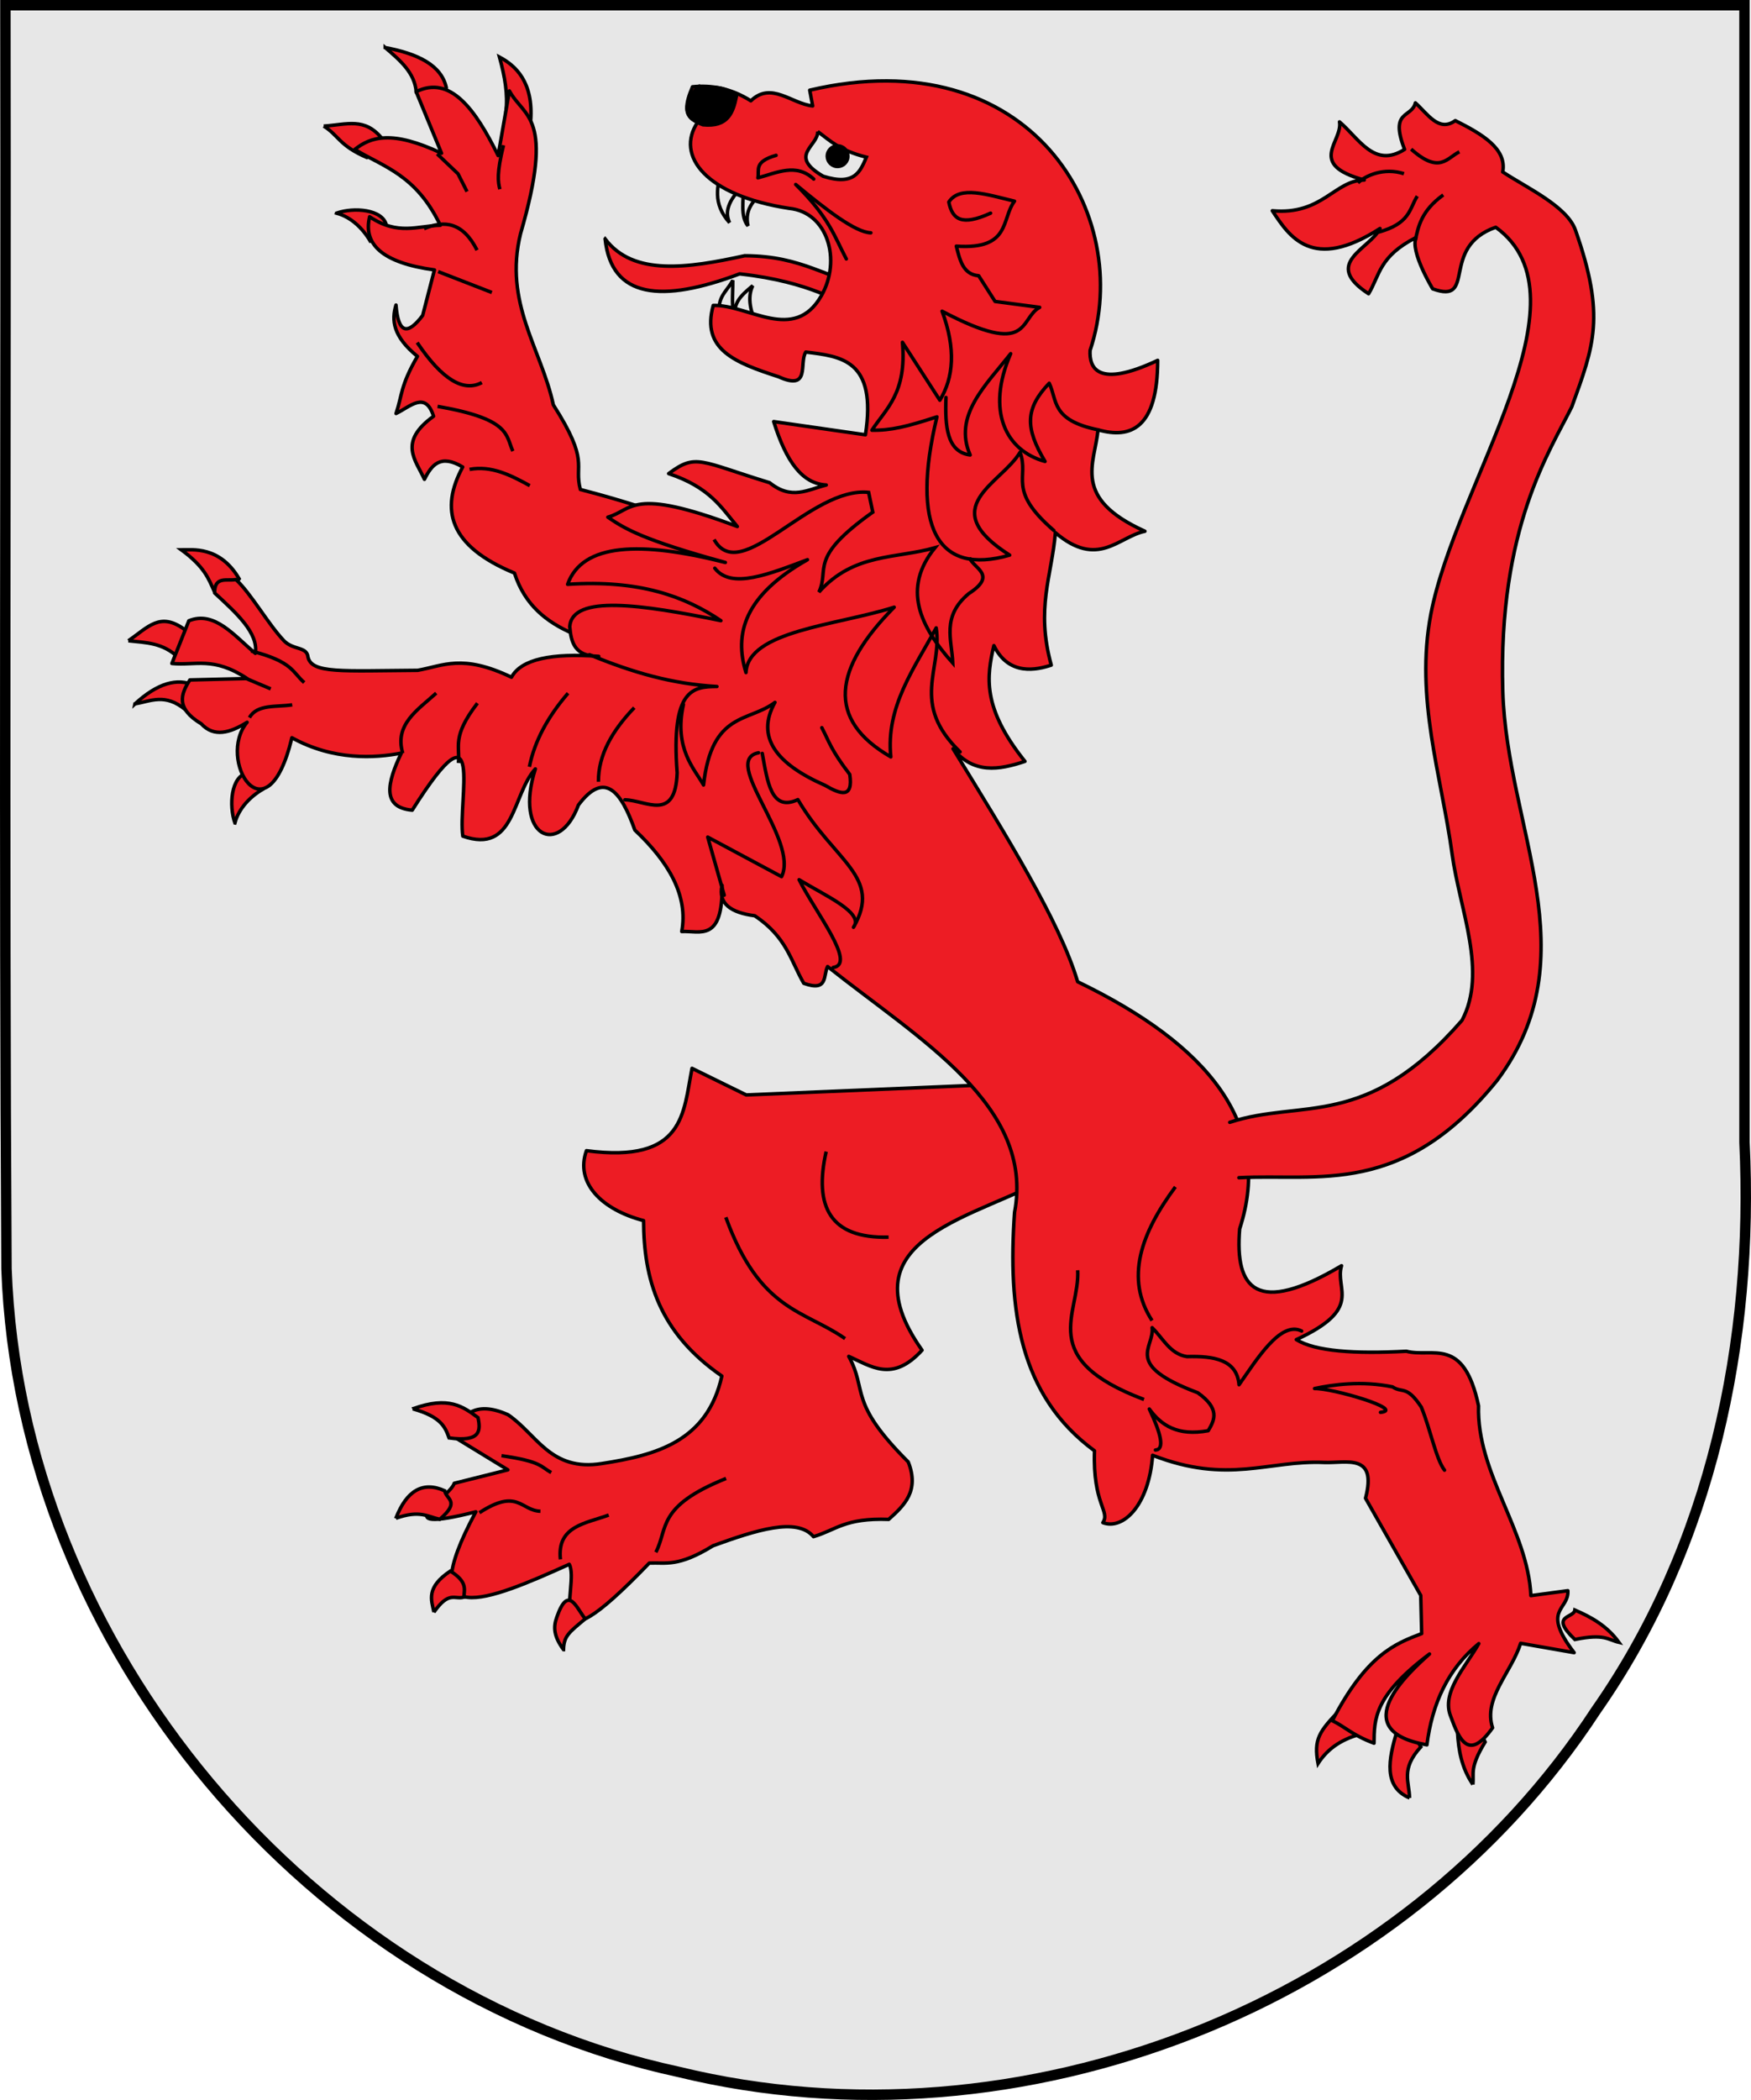 <?xml version="1.0" encoding="UTF-8" standalone="no"?>
<svg
   xmlns:dc="http://purl.org/dc/elements/1.1/"
   xmlns:cc="http://creativecommons.org/ns#"
   xmlns:rdf="http://www.w3.org/1999/02/22-rdf-syntax-ns#"
   xmlns:svg="http://www.w3.org/2000/svg"
   xmlns="http://www.w3.org/2000/svg"
   xmlns:sodipodi="http://sodipodi.sourceforge.net/DTD/sodipodi-0.dtd"
   xmlns:inkscape="http://www.inkscape.org/namespaces/inkscape"
   width="133.086mm"
   height="159.545mm"
   viewBox="0 0 133.086 159.545"
   version="1.1"
   id="svg870"
   inkscape:version="1.0.2-2 (e86c870879, 2021-01-15)"
   sodipodi:docname="Escudo del Señor de Dezpeleta (Vizconde de Valderrto).svg">
  <defs
     id="defs864" />
  <sodipodi:namedview
     id="base"
     pagecolor="#ffffff"
     bordercolor="#666666"
     borderopacity="1.0"
     inkscape:pageopacity="0.0"
     inkscape:pageshadow="2"
     inkscape:zoom="0.61463434"
     inkscape:cx="793.16261"
     inkscape:cy="259.50111"
     inkscape:document-units="mm"
     inkscape:current-layer="layer1"
     inkscape:document-rotation="0"
     showgrid="false"
     inkscape:window-width="1920"
     inkscape:window-height="1057"
     inkscape:window-x="-8"
     inkscape:window-y="-8"
     inkscape:window-maximized="1"
     fit-margin-top="0"
     fit-margin-left="0"
     fit-margin-right="0"
     fit-margin-bottom="0"
     showguides="false" />
  <g
     inkscape:label="Capa 1"
     inkscape:groupmode="layer"
     id="layer1"
     transform="translate(-35.862,-108.68)">
    <g
       id="g1044"
       transform="translate(-543.29,15.696)">
      <path
         style="display:inline;overflow:visible;visibility:visible;fill:#ed1c24;fill-opacity:1;fill-rule:evenodd;stroke:none;stroke-width:0.227;stroke-linecap:butt;stroke-linejoin:miter;stroke-miterlimit:4;stroke-dasharray:none;stroke-dashoffset:0;stroke-opacity:1;marker:none;marker-start:none;marker-mid:none;marker-end:none;enable-background:accumulate"
         d="m 579.563,93.38 c 0.054,32 -0.109,64.004 0.083,96.002 1.02,28.717 23.008,54.947 51.087,61.011 25.977,6.326 55.057,-5.043 69.719,-27.462 8.781,-12.539 12.015,-28.056 11.291,-43.16 0,-28.797 0,-57.594 0,-86.392 -44.06,0 -88.12,0 -132.18,0 z"
         id="path997" />
      <path
         id="path868"
         style="fill:#0071bc;stroke:none;stroke-width:0.794;stroke-linejoin:round"
         d="m 645.681,93.38 -66.117,79.356 c 0.015,5.546 0.035,11.092 0.068,16.637 0.01,0.29 0.026,0.58 0.041,0.87 l 66.009,-79.227 65.905,79.101 c 0.265,-3.446 0.308,-6.911 0.143,-10.355 v -7.11 z m 0,35.274 -63.46,76.166 c 1.231,4.078 2.872,8.028 4.873,11.789 l 58.587,-70.318 58.59,70.321 c 1.996,-3.811 3.565,-7.817 4.744,-11.942 z m 0,35.274 -52.15,62.592 c 2.338,2.996 4.925,5.799 7.725,8.366 l 44.425,-53.321 44.452,53.353 c 2.817,-2.541 5.409,-5.335 7.727,-8.363 z" />
    </g>
    <g
       id="g899" />
    <g
       id="g984"
       transform="rotate(-39.8,790.673,185.657)" />
    <path
       style="display:inline;overflow:visible;visibility:visible;fill:#e7e7e7;fill-opacity:1;fill-rule:evenodd;stroke:none;stroke-width:0.227;stroke-linecap:butt;stroke-linejoin:miter;stroke-miterlimit:4;stroke-dasharray:none;stroke-dashoffset:0;stroke-opacity:1;marker:none;marker-start:none;marker-mid:none;marker-end:none;enable-background:accumulate"
       d="m 36.273,109.076 c 0.054,32 -0.109,64.004 0.083,96.002 1.02,28.717 23.009,54.947 51.087,61.011 25.977,6.326 55.057,-5.043 69.719,-27.462 8.781,-12.539 12.015,-28.056 11.291,-43.16 0,-28.797 0,-57.594 0,-86.392 -44.06,0 -88.12,0 -132.18,0 z"
       id="path1034" />
    <path
       style="display:inline;overflow:visible;visibility:visible;fill:none;fill-opacity:1;fill-rule:evenodd;stroke:#000000;stroke-width:0.794;stroke-linecap:butt;stroke-linejoin:miter;stroke-miterlimit:4;stroke-dasharray:none;stroke-dashoffset:0;stroke-opacity:1;marker:none;marker-start:none;marker-mid:none;marker-end:none;enable-background:accumulate"
       d="m 36.273,109.076 c 0.054,32 -0.109,64.004 0.083,96.002 1.02,28.717 23.009,54.947 51.087,61.011 25.977,6.326 55.057,-5.043 69.719,-27.462 8.781,-12.539 12.015,-28.056 11.291,-43.16 0,-28.797 0,-57.594 0,-86.392 -44.06,0 -88.12,0 -132.18,0 z"
       id="path1046" />
    <g
       id="g1030"
       transform="matrix(1,0,0,0.947,0,2.229)"
       style="stroke-width:1.027" />
    <g
       id="g4884"
       style="display:inline;stroke:#000000;stroke-width:0.308;stroke-miterlimit:4;stroke-dasharray:none"
       transform="matrix(0.859,0,0,0.859,-291.253,-489.124)">
      <path
         style="fill:#ed1c24;fill-rule:evenodd;stroke:#000000;stroke-width:0.308;stroke-linecap:round;stroke-linejoin:round;stroke-miterlimit:4;stroke-dasharray:none;stroke-opacity:1"
         d="m 472.413,791.693 -25.573,1.079 -4.8,-2.354 c -0.78,3.915 -0.614,8.434 -9.342,7.283 -1.012,2.83 1.324,5.211 5.055,6.184 0.018,5.128 1.329,9.878 6.927,13.747 -1.288,5.778 -5.778,6.992 -10.598,7.737 -4.58,0.74 -5.777,-2.602 -8.324,-4.316 -3.045,-1.348 -4.091,0.151 -5.024,1.813 l 5.012,3.064 -4.747,1.189 c -0.351,1.222 -6.345,4.616 1.913,2.522 -5.767,10.731 1.06,7.891 8.266,4.643 1.002,1.802 -2.983,10.352 7.079,-0.108 1.494,-0.062 2.561,0.368 5.648,-1.536 3.768,-1.36 7.417,-2.559 8.882,-0.802 2.012,-0.59 2.766,-1.668 6.655,-1.528 1.397,-1.25 2.736,-2.533 1.729,-5.082 -5.359,-5.341 -3.577,-6.265 -5.261,-9.333 1.978,0.865 3.849,2.342 6.484,-0.548 -7.152,-10.129 5.048,-11.656 11.805,-15.602 z"
         id="path5332"
         inkscape:connector-curvature="0"
         sodipodi:nodetypes="cccccccccccccccccccccc" />
      <g
         id="g5334"
         style="stroke:#000000;stroke-width:0.248;stroke-miterlimit:4;stroke-dasharray:none"
         transform="matrix(1.221,0.214,-0.214,1.222,395.122,668.386)">
        <path
           sodipodi:nodetypes="cccc"
           inkscape:connector-curvature="0"
           id="path5336"
           d="m 28.279,21.716 c 1.234,0.404 2.707,1.318 2.982,4.117 -0.776,1.316 -1.254,0.199 -1.855,-0.364 -0.074,-1.251 -0.506,-2.431 -1.127,-3.753 z"
           style="fill:#ed1c24;fill-rule:evenodd;stroke:#000000;stroke-width:0.248;stroke-linecap:round;stroke-linejoin:miter;stroke-miterlimit:4;stroke-dasharray:none;stroke-opacity:1" />
        <path
           sodipodi:nodetypes="cccc"
           inkscape:connector-curvature="0"
           id="path5338"
           d="m 20.131,22.46 c 2.369,0.026 4.168,0.541 4.789,2.064 -0.073,1.451 -1.318,0.557 -2.066,0.657 -0.352,-1.324 -1.515,-2.003 -2.723,-2.721 z"
           style="fill:#ed1c24;fill-rule:evenodd;stroke:#000000;stroke-width:0.248;stroke-linecap:butt;stroke-linejoin:miter;stroke-miterlimit:4;stroke-dasharray:none;stroke-opacity:1" />
        <path
           sodipodi:nodetypes="cccc"
           inkscape:connector-curvature="0"
           id="path5340"
           d="m 16.772,28.729 c 1.614,-0.387 2.762,-1.142 4.256,0.158 0.354,1.011 -0.264,1.244 -0.832,1.518 -2.11,-0.503 -2.25,-1.199 -3.424,-1.676 z"
           style="fill:#ed1c24;fill-rule:evenodd;stroke:#000000;stroke-width:0.248;stroke-linecap:butt;stroke-linejoin:miter;stroke-miterlimit:4;stroke-dasharray:none;stroke-opacity:1" />
        <path
           sodipodi:nodetypes="cccc"
           inkscape:connector-curvature="0"
           id="path5342"
           d="m 18.744,34.684 c 1.141,-0.642 3.204,-0.845 3.654,0.237 0.312,0.813 -0.327,1.055 -0.94,1.314 -0.67,-0.796 -1.647,-1.461 -2.714,-1.55 z"
           style="fill:#ed1c24;fill-rule:evenodd;stroke:#000000;stroke-width:0.248;stroke-linecap:butt;stroke-linejoin:miter;stroke-miterlimit:4;stroke-dasharray:none;stroke-opacity:1" />
        <path
           sodipodi:nodetypes="cccc"
           inkscape:connector-curvature="0"
           id="path5344"
           d="m 11.982,60.24 c 0.753,-0.127 2.643,-0.768 4.416,1.319 -0.323,0.657 -0.555,1.428 -1.61,1.169 -0.544,-0.795 -0.964,-1.578 -2.806,-2.488 z"
           style="fill:#ed1c24;fill-rule:evenodd;stroke:#000000;stroke-width:0.248;stroke-linecap:butt;stroke-linejoin:miter;stroke-miterlimit:4;stroke-dasharray:none;stroke-opacity:1" />
        <path
           sodipodi:nodetypes="cccc"
           inkscape:connector-curvature="0"
           id="path5346"
           d="m 9.371,67.275 c 1.235,-1.211 1.859,-2.428 3.797,-1.493 0.605,0.871 0.465,1.761 -0.057,2.069 -1.298,-0.878 -2.479,-0.653 -3.74,-0.576 z"
           style="fill:#ed1c24;fill-rule:evenodd;stroke:#000000;stroke-width:0.248;stroke-linecap:butt;stroke-linejoin:miter;stroke-miterlimit:4;stroke-dasharray:none;stroke-opacity:1" />
        <path
           sodipodi:nodetypes="cccc"
           inkscape:connector-curvature="0"
           id="path5348"
           d="m 10.61,71.629 c 1.321,-1.726 2.638,-2.369 3.949,-2.032 0.193,0.506 0.572,0.95 -0.327,1.819 -1.639,-0.934 -2.55,-0.172 -3.622,0.212 z"
           style="fill:#ed1c24;fill-rule:evenodd;stroke:#000000;stroke-width:0.248;stroke-linecap:butt;stroke-linejoin:miter;stroke-miterlimit:4;stroke-dasharray:none;stroke-opacity:1" />
        <path
           sodipodi:nodetypes="cccc"
           inkscape:connector-curvature="0"
           id="path5350"
           d="m 38.82,117.709 c 2.386,-1.376 3.528,-0.762 4.695,-0.188 0.35,0.878 0.507,1.697 -1.784,1.783 -0.402,-0.694 -0.799,-1.39 -2.911,-1.595 z"
           style="fill:#ed1c24;fill-rule:evenodd;stroke:#000000;stroke-width:0.248;stroke-linecap:butt;stroke-linejoin:miter;stroke-miterlimit:4;stroke-dasharray:none;stroke-opacity:1" />
        <path
           sodipodi:nodetypes="cccc"
           inkscape:connector-curvature="0"
           id="path5352"
           d="m 38.978,125.602 c 0.414,-2.081 1.433,-2.954 3.099,-2.534 0.174,0.572 1.273,0.527 0,2.064 -0.892,-0.031 -1.509,-0.429 -3.099,0.469 z"
           style="fill:#ed1c24;fill-rule:evenodd;stroke:#000000;stroke-width:0.248;stroke-linecap:butt;stroke-linejoin:miter;stroke-miterlimit:4;stroke-dasharray:none;stroke-opacity:1" />
        <path
           sodipodi:nodetypes="cccc"
           inkscape:connector-curvature="0"
           id="path5354"
           d="m 42.81,131.723 c -0.346,-0.846 -0.862,-1.637 0.647,-3.087 1.365,0.555 1.195,1.11 1.278,1.665 -0.62,0.308 -1.12,-0.292 -1.925,1.423 z"
           style="fill:#ed1c24;fill-rule:evenodd;stroke:#000000;stroke-width:0.248;stroke-linecap:butt;stroke-linejoin:miter;stroke-miterlimit:4;stroke-dasharray:none;stroke-opacity:1" />
        <path
           sodipodi:nodetypes="cccc"
           inkscape:connector-curvature="0"
           id="path5356"
           d="m 52.381,132.761 c -0.865,-0.832 -1.003,-1.466 -0.869,-2.209 0.409,-2.467 1.268,-0.858 2.019,-0.221 -0.972,1.151 -1.293,1.465 -1.15,2.43 z"
           style="fill:#ed1c24;fill-rule:evenodd;stroke:#000000;stroke-width:0.248;stroke-linecap:butt;stroke-linejoin:miter;stroke-miterlimit:4;stroke-dasharray:none;stroke-opacity:1" />
        <path
           sodipodi:nodetypes="cccc"
           inkscape:connector-curvature="0"
           id="path5358"
           d="m 117.976,131.034 c -1.007,-1.038 -1.434,-2.249 -1.728,-3.499 0.609,0.028 0.652,-1.77 2.068,0.363 -0.798,2.032 -0.385,2.32 -0.34,3.136 z"
           style="fill:#ed1c24;fill-rule:evenodd;stroke:#000000;stroke-width:0.248;stroke-linecap:butt;stroke-linejoin:miter;stroke-miterlimit:4;stroke-dasharray:none;stroke-opacity:1" />
        <path
           sodipodi:nodetypes="cccc"
           inkscape:connector-curvature="0"
           id="path5360"
           d="m 113.691,132.76 c -0.202,-1.107 -1.003,-1.899 0.164,-3.726 -1.015,-1.285 -1.335,-0.634 -1.866,-0.838 -0.264,2.143 -0.279,4.1 1.702,4.564 z"
           style="fill:#ed1c24;fill-rule:evenodd;stroke:#000000;stroke-width:0.248;stroke-linecap:butt;stroke-linejoin:miter;stroke-miterlimit:4;stroke-dasharray:none;stroke-opacity:1" />
        <path
           sodipodi:nodetypes="cccc"
           inkscape:connector-curvature="0"
           id="path5362"
           d="m 106.832,131.47 c 0.429,-1.021 1.197,-1.921 2.623,-2.585 -0.616,-2.179 -1.212,-1.05 -1.729,-1.467 -1.203,1.777 -1.512,2.392 -0.894,4.052 z"
           style="fill:#ed1c24;fill-rule:evenodd;stroke:#000000;stroke-width:0.248;stroke-linecap:butt;stroke-linejoin:miter;stroke-miterlimit:4;stroke-dasharray:none;stroke-opacity:1" />
        <path
           style="fill:#ed1c24;fill-rule:evenodd;stroke:#000000;stroke-width:0.248;stroke-linecap:butt;stroke-linejoin:miter;stroke-miterlimit:4;stroke-dasharray:none;stroke-opacity:1"
           d="m 19.103,78.757 c -0.642,-1.141 -0.845,-3.204 0.237,-3.654 0.813,-0.312 1.055,0.327 1.314,0.94 -0.796,0.67 -1.461,1.647 -1.55,2.714 z"
           id="path5364"
           inkscape:connector-curvature="0"
           sodipodi:nodetypes="cccc" />
        <path
           style="fill:#ed1c24;fill-rule:evenodd;stroke:#000000;stroke-width:0.248;stroke-linecap:butt;stroke-linejoin:miter;stroke-miterlimit:4;stroke-dasharray:none;stroke-opacity:1"
           d="m 126.501,119.256 c -1.038,-1.007 -2.249,-1.434 -3.499,-1.728 0.028,0.609 -1.77,0.652 0.363,2.068 2.032,-0.798 2.32,-0.385 3.136,-0.34 z"
           id="path5366"
           inkscape:connector-curvature="0"
           sodipodi:nodetypes="cccc" />
      </g>
      <path
         style="fill:#ed1c24;fill-rule:evenodd;stroke:#000000;stroke-width:0.308;stroke-linecap:round;stroke-linejoin:round;stroke-miterlimit:4;stroke-dasharray:none;stroke-opacity:1"
         d="m 424.882,709.684 0.999,-5.714 c 1.302,2.405 4.037,2.15 0.988,12.623 -1.509,6.14 1.819,10.148 2.901,15.145 3.281,5.141 1.791,5.2 2.39,7.485 16.559,4.299 11.952,6.689 17.915,10.032 l -10.957,4.982 c -5.07,-1.527 -10.982,-1.994 -12.789,-7.621 -5.825,-2.406 -6.592,-5.66 -4.58,-9.382 -1.971,-1.174 -2.754,-0.182 -3.385,1.09 -0.768,-1.704 -2.371,-3.283 0.807,-5.579 -0.721,-2.289 -2.099,-0.818 -3.32,-0.244 0.544,-1.593 0.371,-2.434 1.892,-5.053 -2.188,-1.785 -2.296,-3.206 -1.897,-4.538 0.189,2.445 0.976,2.751 2.361,0.918 l 1.04,-4.024 c -4.66,-0.637 -6.313,-2.293 -5.734,-4.705 2.515,1.692 4.258,0.799 6.256,0.758 -2.137,-4.444 -4.932,-5.126 -7.569,-6.708 1.407,-1.116 3.279,-1.736 7.675,0.333 l -2.243,-5.44 c 3.007,-1.492 5.225,1.525 7.251,5.643 z"
         id="path5368"
         inkscape:connector-curvature="0"
         sodipodi:nodetypes="cccccccccccccccccccccc" />
      <path
         style="fill:#ed1c24;fill-rule:evenodd;stroke:#000000;stroke-width:0.308;stroke-linecap:butt;stroke-linejoin:miter;stroke-miterlimit:4;stroke-dasharray:none;stroke-opacity:1"
         d="m 434.352,717.061 c 2.499,3.309 7.314,2.589 12.348,1.487 5.265,0.023 7.129,2.055 11.602,2.871 -1.548,-0.066 -1.382,1.598 -2.232,1.498 -1.033,-0.122 -3.383,-2.055 -9.819,-2.764 -6.856,2.575 -11.342,2.193 -11.9,-3.091 z"
         id="path5370"
         inkscape:connector-curvature="0"
         sodipodi:nodetypes="cccscc" />
      <path
         inkscape:connector-curvature="0"
         id="path5372"
         style="fill:#e7e7e7;fill-rule:evenodd;stroke:#000000;stroke-width:0.308;stroke-linecap:butt;stroke-linejoin:miter;stroke-miterlimit:4;stroke-dasharray:none;stroke-opacity:1"
         d="m 444.694,724.255 c -0.758,-1.881 0.427,-2.493 0.954,-3.535 0.006,1.571 -0.145,2.274 0.192,3.23 -0.118,-1.198 0.396,-1.782 1.574,-2.753 -0.528,1.085 -0.17,2.326 0.38,3.6 z m -9.7e-4,-13.46 c -0.42,1.569 -0.857,3.137 0.669,4.828 -0.411,-0.857 -0.223,-1.893 1.252,-3.314 -0.019,1.302 -0.314,2.798 0.38,3.6 -0.357,-1.566 0.642,-2.53 1.933,-3.363 z" />
      <path
         style="fill:#ed1c24;fill-rule:evenodd;stroke:#000000;stroke-width:0.308;stroke-linecap:round;stroke-linejoin:round;stroke-miterlimit:4;stroke-dasharray:none;stroke-opacity:1"
         d="m 442.083,703.607 c 1.679,-0.169 3.392,0.125 5.163,1.24 1.808,-1.743 3.592,0.259 5.469,0.452 l -0.261,-1.392 c 19.472,-4.571 28.825,10.931 24.808,23.016 -0.084,1.506 0.619,3.406 5.982,0.878 -0.009,6.011 -2.377,6.967 -5.276,6.144 -0.302,3.011 -2.355,6.043 4.148,8.97 -2.352,0.486 -4.15,3.339 -7.924,0.128 -0.329,3.886 -1.753,6.664 -0.366,11.714 -1.257,0.41 -3.74,1.007 -5.077,-1.729 -0.624,2.689 -1.089,5.452 2.749,10.24 -2.321,0.779 -4.567,1.119 -6.362,-1.113 4.662,7.598 9.449,15.29 11.024,20.604 11.509,5.557 17.361,12.567 14.336,21.857 -0.447,5.327 1.498,7.714 9.013,3.259 -0.634,2.09 2.001,3.768 -4,6.535 1.665,1.041 5.164,1.273 9.738,1.03 2.304,0.605 5.062,-1.387 6.386,4.819 -0.183,5.963 4.35,10.965 4.63,16.794 l 3.271,-0.437 c 0.106,1.769 -2.404,1.601 0.555,5.481 l -4.731,-0.827 c -0.843,2.612 -3.334,4.879 -2.483,7.474 -2.089,2.945 -2.929,1.123 -3.695,-0.983 -0.884,-2.149 1.293,-4.373 2.475,-6.465 -2.76,2.261 -4.128,5.342 -4.591,8.956 -7.292,-1.274 -1.572,-6.424 0.228,-8.036 -4.941,3.715 -4.883,5.789 -4.909,7.89 -1.921,-0.713 -2.555,-1.451 -3.687,-1.991 3.021,-5.819 5.543,-6.811 7.903,-7.703 l -0.082,-3.379 -4.886,-8.594 c 1.052,-4.007 -1.679,-3.09 -3.65,-3.162 -4.949,-0.219 -8.468,1.977 -15.187,-0.637 -0.336,4.465 -2.624,6.632 -4.404,5.96 0.673,-1.038 -0.902,-1.59 -0.739,-6.355 -6.684,-4.908 -7.672,-12.528 -7.073,-21.091 1.787,-9.431 -8.413,-15.275 -16.542,-21.738 -0.404,0.752 0.076,2.272 -2.108,1.482 -1.165,-2.012 -1.509,-4.082 -4.335,-5.974 -2.107,-0.27 -3.261,-1.064 -2.892,-2.693 0.062,5.069 -1.95,4 -3.572,4.086 0.579,-3.131 -1.1,-6.1 -4.148,-8.97 -1.203,-3.378 -2.656,-5.323 -4.992,-2.219 -1.734,4.655 -5.729,2.79 -3.813,-3.191 -2.081,2.268 -1.769,7.577 -6.418,5.944 -0.462,-3.043 2.013,-12.582 -4.474,-2.297 -2.713,-0.23 -2.232,-2.401 -0.967,-5.048 -2.318,0.451 -5.997,0.676 -9.681,-1.357 -2.245,9.347 -6.7,1.88 -3.964,-1.366 -1.509,0.936 -2.927,1.358 -4.058,0.131 -2.26,-1.352 -1.823,-2.621 -1.003,-3.877 l 5.065,-0.124 c -3.003,-1.985 -4.559,-1.123 -6.659,-1.333 l 1.5,-3.776 c 2.29,-0.921 4.025,1.34 5.885,2.88 0.286,-1.817 -1.702,-3.578 -3.605,-5.342 -0.02,-1.525 1.119,-1.033 1.888,-1.184 1.358,1.268 2.816,3.895 4.233,5.396 0.809,0.857 2.033,0.514 2.138,1.439 0.305,1.501 2.991,1.237 9.71,1.194 2.259,-0.396 3.935,-1.48 8.299,0.61 0.873,-1.617 3.596,-2.144 7.72,-1.846 -2.128,0.016 -2.451,-1.236 -2.565,-2.636 0.225,-2.851 6.377,-1.953 13.372,-0.521 -3.199,-2.16 -7.234,-3.631 -13.56,-3.213 1.293,-3.663 6.473,-3.833 13.955,-1.934 -7.39,-2.022 -8.962,-3.026 -10.395,-4.006 2.248,-0.637 1.98,-2.736 11.455,0.826 -1.426,-1.686 -2.426,-3.462 -6.075,-4.68 2.431,-1.808 2.739,-1.095 8.937,0.806 1.948,1.565 3.342,0.618 5.008,0.203 -2.141,-0.117 -3.552,-2.093 -4.651,-5.609 l 8.117,1.168 c 1.034,-6.654 -2.158,-6.931 -5.277,-7.317 -0.617,0.943 0.46,3.48 -2.4,2.188 -3.803,-1.238 -6.88,-2.388 -5.789,-6.313 3.151,-0.075 7.143,3.366 9.563,-0.851 1.808,-3.151 0.568,-7.396 -2.851,-7.734 -7.334,-1.122 -10.113,-4.65 -8.079,-7.639 -1.333,-0.437 -1.082,-1.68 -0.465,-3.11 z"
         id="path5374"
         inkscape:connector-curvature="0"
         sodipodi:nodetypes="cccccccccccccccccccccccccccccccccccccccccccccccccccccccccccsccccccccccccccccccsccc" />
      <path
         style="fill:#ed1c24;fill-rule:evenodd;stroke:#000000;stroke-width:0.308;stroke-linecap:round;stroke-linejoin:round;stroke-miterlimit:4;stroke-dasharray:none;stroke-opacity:1"
         d="m 490.429,800.091 c 7.068,-0.378 14.466,1.752 22.855,-8.613 8.245,-11.034 0.851,-22.306 0.494,-34.416 -0.426,-14.459 4.189,-21.268 6.108,-25.159 1.952,-5.394 3.008,-7.991 0.318,-15.624 -0.745,-2.113 -4.333,-3.753 -6.431,-5.141 0.376,-2.045 -1.782,-3.332 -4.199,-4.542 -1.453,1.058 -2.434,-0.585 -3.53,-1.569 -0.322,1.369 -2.317,0.6 -0.957,4.116 -2.69,1.707 -4.036,-0.974 -5.756,-2.434 0.31,1.744 -2.96,3.747 2.192,5.142 -2.63,0.02 -3.711,3.126 -8.138,2.718 1.497,2.257 3.504,5.444 9.528,1.571 -0.889,1.827 -5.175,3.06 -1.009,5.772 0.997,-1.656 0.93,-3.306 4.198,-4.976 -0.531,1.26 1.473,4.541 1.473,4.541 3.956,1.424 0.562,-3.68 5.58,-5.448 8.668,6.276 -3.523,22.62 -5.742,34.212 -1.425,7.445 0.938,14.306 1.883,21.241 0.666,4.887 3.149,10.423 0.871,14.694 -8.518,9.783 -14.178,6.917 -20.548,9.017"
         id="path5376"
         inkscape:connector-curvature="0"
         sodipodi:nodetypes="ccscsccccccccccscsscc" />
      <path
         style="fill:#e7e7e7;fill-rule:evenodd;stroke:#000000;stroke-width:0.308;stroke-linecap:butt;stroke-linejoin:miter;stroke-miterlimit:4;stroke-dasharray:none;stroke-opacity:1"
         d="m 453.159,707.564 c 1.104,0.806 1.896,1.659 4.311,2.268 -0.545,1.258 -1.035,2.568 -3.825,1.686 -3.155,-1.842 -0.436,-2.656 -0.486,-3.955 z"
         id="path5378"
         inkscape:connector-curvature="0"
         sodipodi:nodetypes="cccc" />
      <ellipse
         style="opacity:1;fill:#000000;fill-opacity:1;fill-rule:nonzero;stroke:#000000;stroke-width:0.308;stroke-linecap:round;stroke-linejoin:round;stroke-miterlimit:4;stroke-dasharray:none;stroke-dashoffset:0;stroke-opacity:1"
         id="ellipse5380"
         cx="570.281"
         cy="620.97"
         transform="matrix(0.985,0.172,-0.172,0.985,0,0)"
         rx="0.911"
         ry="0.912" />
      <path
         style="fill:#000000;fill-rule:evenodd;stroke:#000000;stroke-width:0.308;stroke-linecap:butt;stroke-linejoin:miter;stroke-miterlimit:4;stroke-dasharray:none;stroke-opacity:1"
         d="m 442.601,703.53 c 0.939,0.276 2.133,-0.209 3.369,0.926 -0.297,1.435 -0.75,2.734 -2.96,2.511 -2.527,-0.893 -1.007,-2.682 -0.408,-3.436 z"
         id="path5382"
         inkscape:connector-curvature="0"
         sodipodi:nodetypes="cccc" />
      <path
         style="fill:none;fill-rule:evenodd;stroke:#000000;stroke-width:0.308;stroke-linecap:butt;stroke-linejoin:miter;stroke-miterlimit:4;stroke-dasharray:none;stroke-opacity:1"
         d="m 443.994,743.649 c 2.349,4.199 8.5,-4.707 13.673,-4.17 l 0.367,1.747 c -5.765,4.094 -3.784,4.968 -4.767,7.074 3.099,-3.475 6.797,-2.939 10.268,-3.924 -2.914,3.586 -1.351,6.932 1.579,10.203 -0.079,-2.053 -1.022,-4.113 1.411,-6.147 2.576,-1.667 0.428,-2.218 0.053,-3.188"
         id="path5384"
         inkscape:connector-curvature="0"
         sodipodi:nodetypes="cccccccc" />
      <path
         id="path5386"
         style="fill:none;fill-rule:evenodd;stroke:#000000;stroke-width:0.308;stroke-linecap:round;stroke-linejoin:round;stroke-miterlimit:4;stroke-dasharray:none;stroke-opacity:1"
         d="m 452.809,711.767 c -1.558,-1.451 -3.264,-0.55 -4.941,-0.107 0.145,-0.688 -0.396,-1.418 1.609,-1.99 m 8.385,6.851 c -1.361,-0.039 -3.909,-2.001 -6.649,-4.276 2.983,2.943 3.435,4.617 4.48,6.588 m 47.265,102.011 c 2.257,-0.237 -4.283,-2.158 -5.835,-2.106 1.58,-0.337 4.169,-0.714 6.902,-0.147 0.861,0.58 1.248,-0.182 2.545,1.791 0.81,1.976 1.303,4.609 2.052,5.575 m -12.643,-12.307 c -1.879,-0.953 -4.029,2.619 -5.538,4.752 -0.187,-2.225 -2.24,-2.556 -4.608,-2.489 -1.492,-0.224 -2.117,-1.622 -3.083,-2.558 0.23,1.794 -2.642,3.243 4.038,5.754 1.98,1.412 1.502,2.394 0.926,3.359 -2.723,0.499 -4.163,-0.485 -5.212,-1.921 1.026,2.168 1.384,3.578 0.543,3.628 m -28.516,-42.677 c 2.093,-0.295 -1.525,-4.816 -3.014,-7.762 2.365,1.439 5.786,2.93 4.812,4.207 2.591,-4.482 -1.692,-5.792 -4.919,-11.292 -2.386,1.114 -2.693,-1.626 -3.153,-4.085 m -3.368,12.535 -1.456,-5.134 6.533,3.498 c 1.572,-3.239 -5.436,-10.304 -2.036,-10.956 m -6.65,-4.276 c -0.861,3.923 1,5.722 1.781,7.126 0.728,-6.516 3.99,-5.532 6.32,-7.307 -1.724,3.076 0.127,5.448 4.433,7.337 1.377,0.808 2.507,1.185 2.186,-0.964 -1.695,-2.208 -1.836,-2.935 -2.472,-4.134 m -20.558,-6.456 c 3.885,1.598 7.343,2.588 11.276,2.814 -2.064,0.015 -4.091,0.136 -3.519,7.629 -0.155,4.398 -2.758,2.43 -4.62,2.389 m 7.951,-20.482 c 1.456,1.921 4.889,0.481 8.201,-0.753 -5.592,3.175 -6.503,6.54 -5.443,9.984 0.18,-3.7 8.012,-4.164 13.114,-5.782 -5.353,5.401 -6.061,9.929 -0.297,13.24 -0.459,-4.436 2.067,-7.822 4.012,-11.412 0.58,3.635 -2.354,6.655 2.117,10.97 m -1.246,-31.345 c -0.097,2.545 0.068,4.816 2.137,5.085 -1.525,-3.464 1.364,-6.155 3.584,-8.963 -2.211,5.1 -0.413,8.59 3.041,9.533 -1.757,-2.943 -1.785,-4.659 0.369,-6.918 0.729,1.508 0.144,3.262 4.323,4.121 m -9.511,-19.162 c -2.547,1.164 -3.388,0.557 -3.695,-0.983 0.971,-1.493 3.421,-0.645 5.813,-0.077 -1.187,1.567 -0.308,4.312 -5.15,3.978 0.315,1.236 0.597,2.505 1.98,2.618 l 1.452,2.273 3.943,0.522 c -1.839,0.998 -0.718,4.515 -8.633,0.341 1.235,3.327 1.021,5.872 -0.199,7.873 l -3.308,-5.121 c 0.389,4.496 -1.434,5.838 -2.703,7.772 1.658,0.033 3.1,-0.314 5.754,-1.181 -2.34,9.741 0.027,14.083 6.436,12.23 -6.679,-4.253 -0.738,-6.298 0.917,-9.094 0.852,2.246 -1.204,3.289 2.994,6.917 v 0"
         inkscape:connector-curvature="0"
         sodipodi:nodetypes="ccccccccccccccccccccccccccccccccccccccccccccccccccccccccccccccccccc" />
      <path
         inkscape:connector-curvature="0"
         id="path5488"
         style="fill:none;fill-rule:evenodd;stroke:#000000;stroke-width:0.308;stroke-linecap:butt;stroke-linejoin:miter;stroke-miterlimit:4;stroke-dasharray:none;stroke-opacity:1"
         d="m 425.361,708.774 c -0.612,2.479 -0.49,3.24 -0.322,3.892 m -5.551,-3.125 1.844,1.758 v 0 l 0.8,1.576 m -3.802,3.283 c 1.81,-0.781 3.445,-0.561 4.689,1.897 m -20.429,37.884 2.171,0.918 m -1.745,-3.356 c 3.709,0.95 3.651,1.87 4.711,2.798 m -4.846,3.101 c 0.676,-1.212 2.41,-0.916 3.784,-1.133 m 18.518,66.412 c 3.593,0.513 3.467,0.996 4.402,1.488 m -6.359,3.554 c 3.411,-2.222 3.666,-0.175 5.403,-0.132 m 1.766,4.257 c -0.321,-2.97 2.261,-3.172 4.271,-3.919 M 505.669,709.121 c 2.523,2.245 3.16,0.776 4.269,0.239 m -8.975,2.745 c 0.641,-0.632 2.292,-1.393 4.072,-0.81 m 0.979,6.009 c 0.282,-1.364 0.558,-2.727 2.497,-4.132 m -5.776,3.304 c 2.851,-0.77 2.762,-2.055 3.475,-3.199 m -24.181,106.43 c -9.602,-3.624 -5.651,-7.579 -5.863,-11.432 m 6.576,4.45 c -2.41,-3.717 -0.982,-7.711 2.066,-11.821 m -45.969,32.314 c 1.1,-2.106 0.049,-4.056 6.213,-6.527 m 14.381,-21.342 c -5.184,0.134 -6.618,-2.711 -5.525,-7.565 m 1.674,16.537 c -3.625,-2.533 -7.526,-2.405 -10.551,-10.729 m -11.273,-38.52 c -0.017,-2.372 1.226,-4.523 3.174,-6.551 v 0 m -5.863,-1.279 c -1.773,2.059 -2.959,4.22 -3.42,6.508 m -4.596,-5.626 c -2.294,2.981 -1.526,3.809 -1.685,5.289 m -4.921,-0.861 c -0.767,-2.553 1.329,-3.833 2.959,-5.32 m 2.951,-19.788 c 1.921,-0.354 3.631,0.504 5.327,1.44 m -8.103,-18.93 4.749,1.846 m -6.607,4.428 c 2.226,3.314 4.119,4.394 5.721,3.539 m -3.918,2.106 c 6.506,1.123 6.012,2.566 6.663,3.957" />
    </g>
  </g>
</svg>

